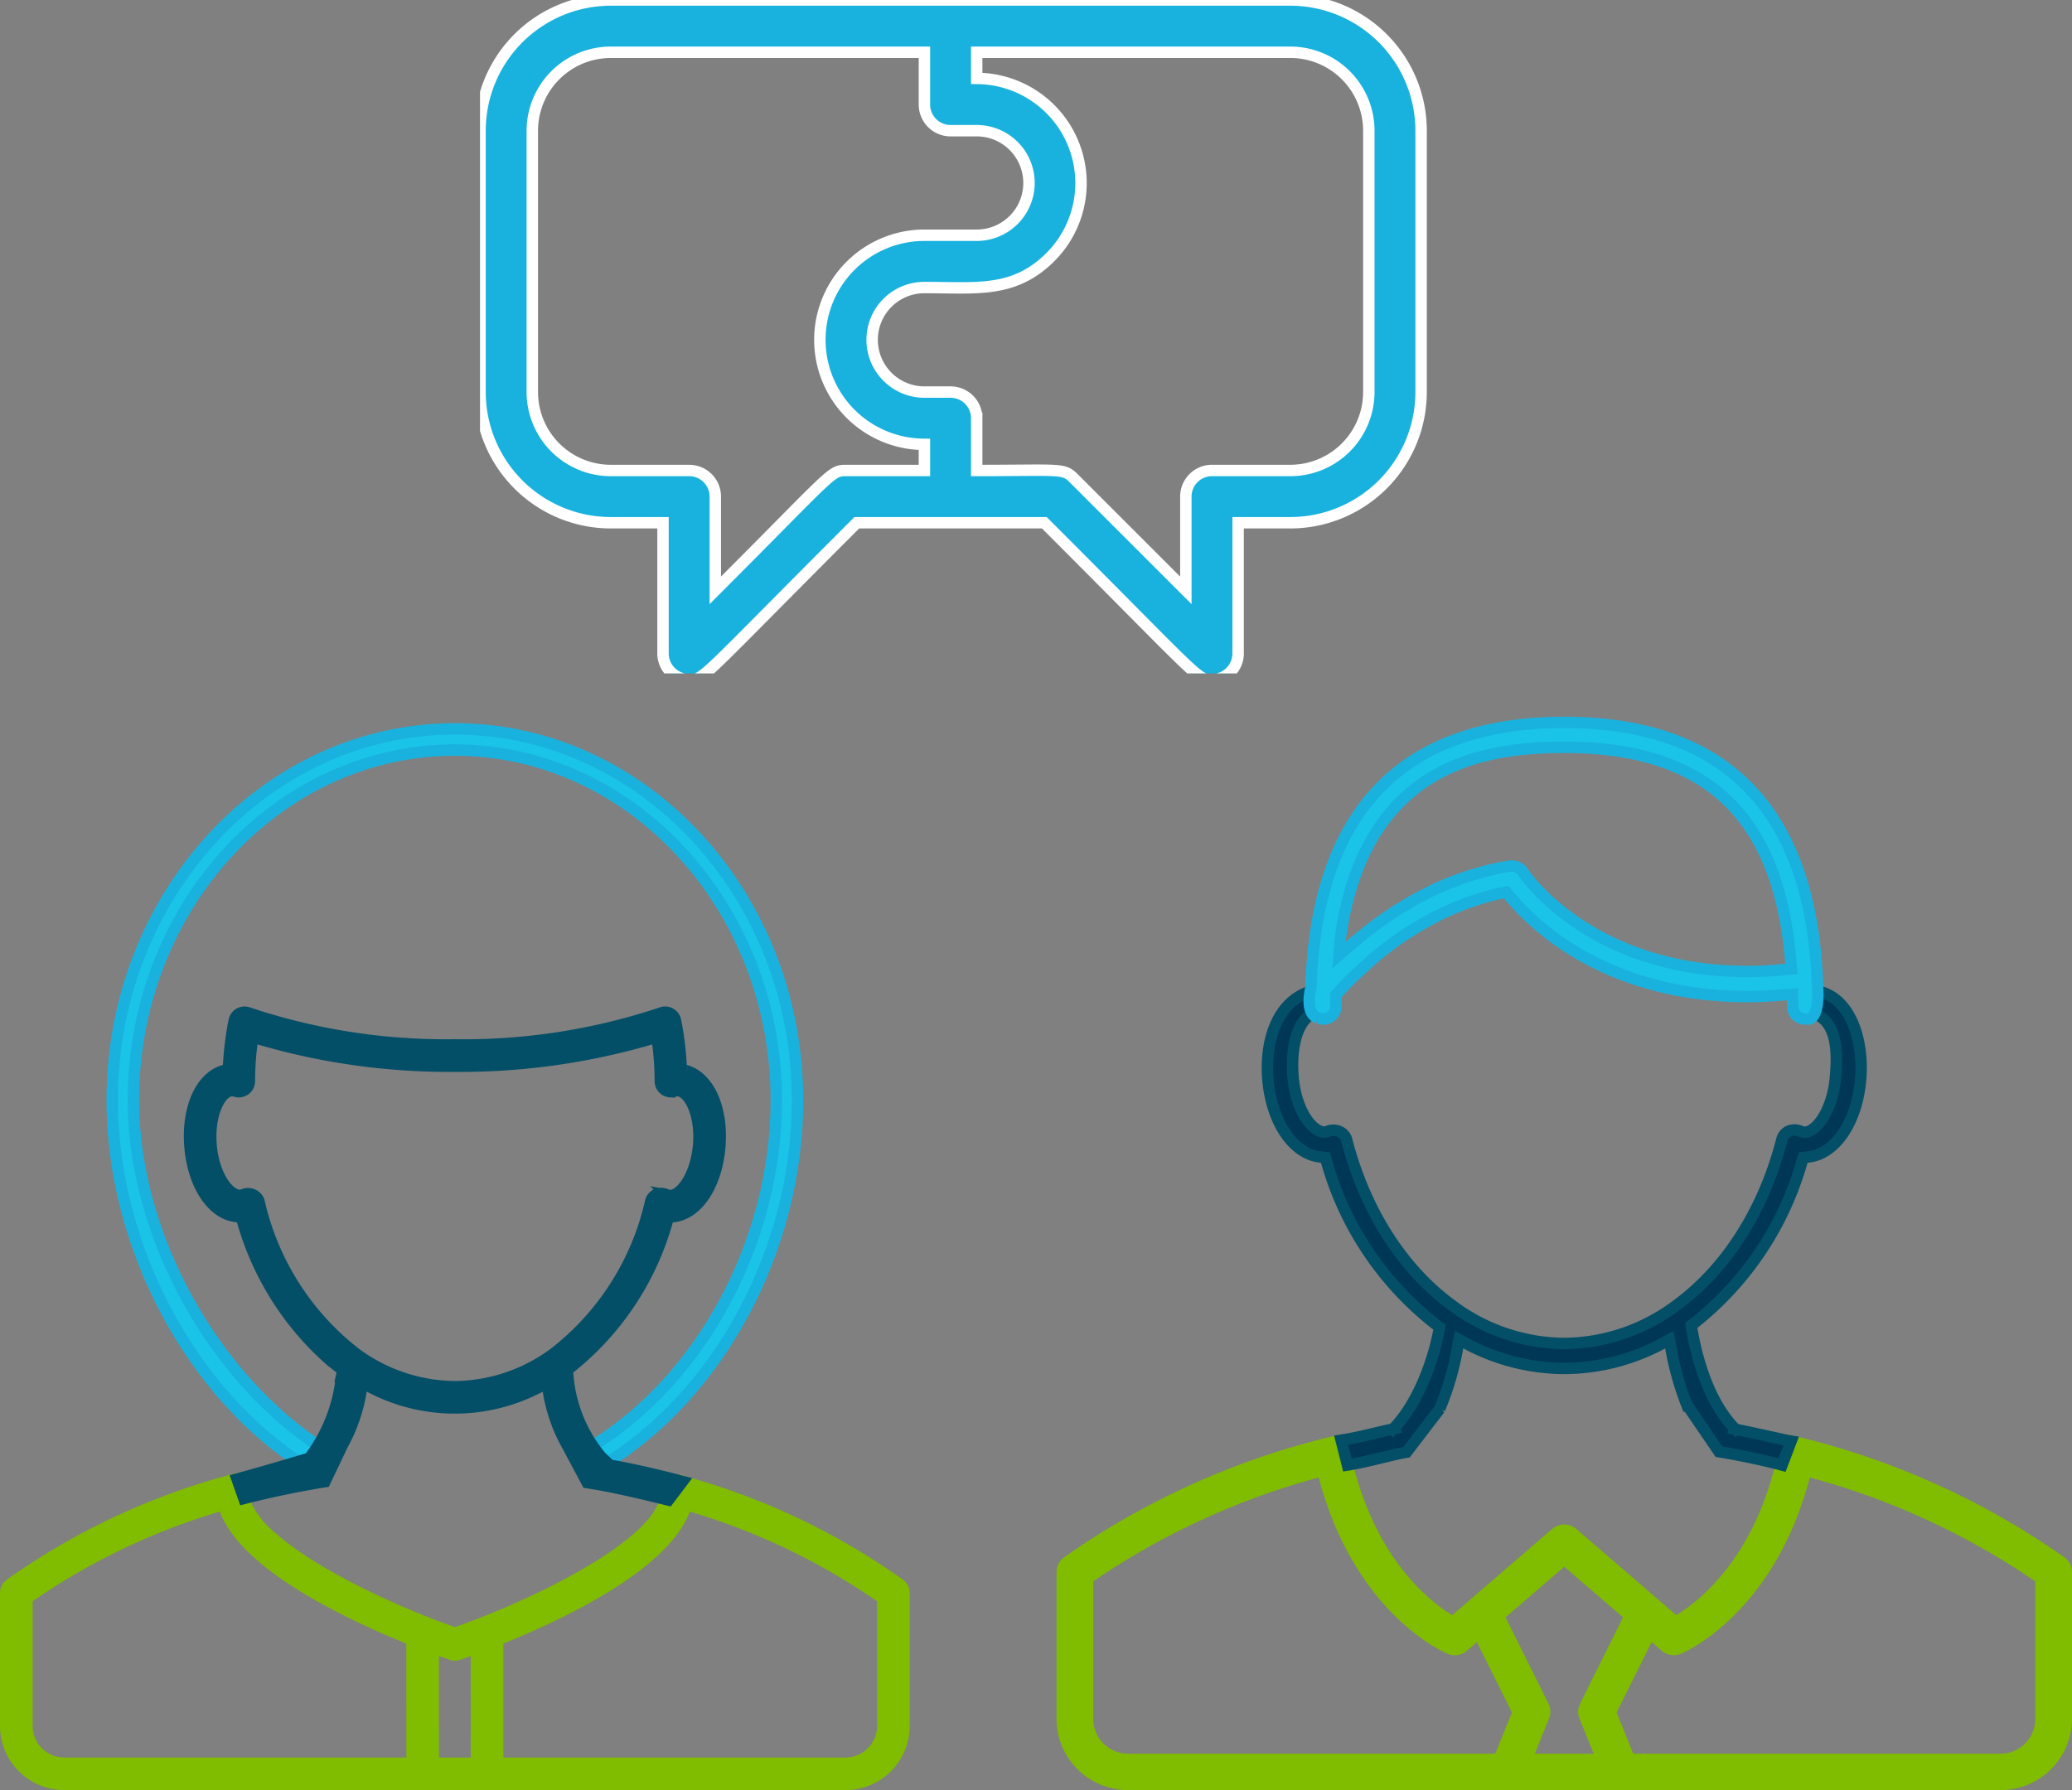 <svg xmlns="http://www.w3.org/2000/svg" xmlns:xlink="http://www.w3.org/1999/xlink" width="181.514" height="156.835" viewBox="0 0 181.514 156.835">
  <rect x="0" y="0" width="181.514" height="156.835" fill="#808080" stroke="none"/>
  <defs>
    <clipPath id="clip-path">
      <rect id="Rectángulo_654" data-name="Rectángulo 654" width="83" height="59" transform="translate(0 0.001)" fill="#19b2de" stroke="#fff" stroke-width="1"/>
    </clipPath>
  </defs>
  <g id="icono_lenguaje_inclusivo" transform="translate(-1057.948 -3510.896)">
    <g id="Grupo_3895" data-name="Grupo 3895" transform="translate(1100 3510.896)">
      <g id="Grupo_3894" data-name="Grupo 3894" transform="translate(0 0)" clip-path="url(#clip-path)">
        <path id="Trazado_2592" data-name="Trazado 2592" d="M64.122,59.542a2.289,2.289,0,0,0,2.29-2.29V45.8h4.58a11.463,11.463,0,0,0,11.45-11.45V11.45A11.463,11.463,0,0,0,70.992,0H11.45A11.463,11.463,0,0,0,0,11.45v22.9A11.463,11.463,0,0,0,11.45,45.8h4.58v11.45a2.289,2.289,0,0,0,2.29,2.29c1.351,0,.744.2,14.689-13.74H49.434c13.972,13.972,13.351,13.74,14.689,13.74M32.061,41.221c-1.344,0-1.09.142-11.45,10.5V43.511a2.288,2.288,0,0,0-2.29-2.29H11.45a6.879,6.879,0,0,1-6.87-6.87V11.45a6.879,6.879,0,0,1,6.87-6.87H38.931V9.16a2.288,2.288,0,0,0,2.29,2.29h2.29a4.58,4.58,0,0,1,0,9.16h-4.58a9.16,9.16,0,1,0,0,18.321v2.29Zm29.771,2.29v8.212L52,41.892c-.9-.9-1.173-.671-8.489-.671v-4.58a2.288,2.288,0,0,0-2.29-2.29h-2.29a4.58,4.58,0,0,1,0-9.16c4.566,0,7.85.522,11.054-2.686A9.172,9.172,0,0,0,43.511,6.87V4.58H70.992a6.879,6.879,0,0,1,6.87,6.87v22.9a6.879,6.879,0,0,1-6.87,6.87h-6.87a2.288,2.288,0,0,0-2.29,2.29" transform="translate(0 0)" fill="#19b2de" stroke="#fff" stroke-width="1"/>
      </g>
    </g>
    <g id="Grupo_3898" data-name="Grupo 3898" transform="translate(1058.448 3574.756)">
      <path id="Trazado_2577" data-name="Trazado 2577" d="M7.068,3.832c0-17.946-13.466-32.545-30.019-32.545s-30.018,14.6-30.018,32.545c0,12.814,7,25.855,17.023,32.107l1.362-1.631c-9.391-6.05-16.528-18.531-16.528-30.476,0-16.922,12.632-30.688,28.16-30.688S5.211-13.091,5.211,3.832c0,12.372-6.589,24.58-16.419,30.478l1.023,1.629C.145,29.793,7.068,16.929,7.068,3.832" transform="translate(62.297 28.713)" fill="#1ac3e8" stroke="#19b2de" stroke-width="1"/>
      <path id="Trazado_2578" data-name="Trazado 2578" d="M6.988.029,6.93.006l-1.8,2.38C3.4,6.061-5.378,10.591-12.794,13.225l-.224.082-.224-.083C-18.119,11.5-25.172,8.3-28.988,4.975a8.8,8.8,0,0,1-2.248-2.7l-.876-2.489c-.138.035-.277.071-.414.109a1.3,1.3,0,0,0-.39.1A60.491,60.491,0,0,0-51.979,9.021a.931.931,0,0,0-.385.751V21.434a5.122,5.122,0,0,0,5.117,5.115H21.211a5.12,5.12,0,0,0,5.115-5.115V9.772a.937.937,0,0,0-.382-.751A59.98,59.98,0,0,0,6.988.029M-16.767,24.694H-47.246a3.263,3.263,0,0,1-3.259-3.26V10.248l.281-.2A58.012,58.012,0,0,1-33.9,2.218l.587-.18.227.57c1.921,4.823,10.788,9.026,15.9,11.1l.415.17Zm5.641,0h-3.783V14.6l1.59.561a.92.92,0,0,0,.6,0l1.591-.56Zm35.595-3.26a3.262,3.262,0,0,1-3.258,3.26H-9.268V13.879l.414-.17c5.114-2.075,13.98-6.279,15.9-11.1l.227-.57.588.18a58.09,58.09,0,0,1,16.323,7.83l.282.2Z" transform="translate(52.364 65.926)" fill="#80bc00" stroke="#80bc00" stroke-width="1"/>
      <path id="Trazado_2579" data-name="Trazado 2579" d="M5.124.6h0L4.678.467,4.652,0a27.19,27.19,0,0,0-.478-3.782.929.929,0,0,0-.455-.629.923.923,0,0,0-.772-.063A54.567,54.567,0,0,1-15.161-1.663a54.506,54.506,0,0,1-18.1-2.809.928.928,0,0,0-.774.063.924.924,0,0,0-.453.627A27.455,27.455,0,0,0-34.969,0L-35,.467-35.44.6c-2.015.612-3.213,3.38-2.915,6.729.3,3.333,1.962,5.819,4.048,6.042l.44.045.128.424a25.47,25.47,0,0,0,7.782,12.231l.807.622c.12.1.17.243.067.68a14.334,14.334,0,0,1-2.777,7.113l-.053.067-.082.024c-.04.012-3.807,1.139-6.245,1.8l.6,1.7c2.448-.632,5.1-1.16,7.1-1.473L-25,33.372a14.458,14.458,0,0,0,1.59-4.524l.154-.884.8.406a15.889,15.889,0,0,0,14.57.007l.8-.4.154.88A14.364,14.364,0,0,0-5.433,33.2l.706,1.258h-.029l1.191,2.231c2.217.326,5.049,1.014,7.12,1.526l1.232-1.629C2.816,36.069.34,35.488-1.5,35.171l-.079-.014-.765-.725a12.73,12.73,0,0,1-2.932-7.274L-5.3,26.8l.289-.221a25.046,25.046,0,0,0,8.44-12.731l.127-.424.44-.045c2.086-.221,3.751-2.707,4.048-6.041.3-3.352-.9-6.119-2.915-6.73M6.191,7.17c-.231,2.573-1.5,4.366-2.5,4.366l-.254-.045a1.091,1.091,0,0,0-.935-.053A.925.925,0,0,0,2,12.05,23.279,23.279,0,0,1-6.432,25.335a14.82,14.82,0,0,1-8.729,2.951A14.822,14.822,0,0,1-23.9,25.328a23.334,23.334,0,0,1-8.416-13.277.984.984,0,0,0-.56-.6,1.086,1.086,0,0,0-.848.018l-.228.059h-.006c-1.056,0-2.322-1.791-2.551-4.359-.237-2.631.738-4.716,1.768-4.824a1.13,1.13,0,0,1,.372.05.938.938,0,0,0,.834-.137.932.932,0,0,0,.377-.747,25.691,25.691,0,0,1,.188-3.08l.1-.791.763.235A59.292,59.292,0,0,0-15.161.2,59.334,59.334,0,0,0,1.79-2.126l.763-.235.1.791a25.742,25.742,0,0,1,.188,3.082.932.932,0,0,0,.377.747.963.963,0,0,0,.529.179l.022-.164.651.074c1.031.116,2.01,2.2,1.775,4.823" transform="translate(54.505 29.351)" fill="#034f67" stroke="#034f67" stroke-width="1"/>
    </g>
    <g id="Grupo_3899" data-name="Grupo 3899" transform="translate(1151 3574.189)">
      <path id="Trazado_2580" data-name="Trazado 2580" d="M10.3,1.256A67.943,67.943,0,0,0-13.345-9.337L-14.4-6.568c-2.173,8.126-6.767,11.69-8.641,12.844l-.417.257-9.035-7.789a1.126,1.126,0,0,0-1.461,0l-9.036,7.789-.417-.257c-1.876-1.16-6.473-4.738-8.663-12.909l-.7-2.78A67.993,67.993,0,0,0-76.746,1.256a1.091,1.091,0,0,0-.457.882V15.024a5.757,5.757,0,0,0,5.781,5.719h76.4a5.758,5.758,0,0,0,5.783-5.719V2.138a1.091,1.091,0,0,0-.457-.882m-49.228,17.3h-32.5a3.553,3.553,0,0,1-3.562-3.535V2.694l.288-.2A65.451,65.451,0,0,1-55.033-6.578l.652-.182.177.653c3.1,11.559,10.64,14.816,10.958,14.949a1.107,1.107,0,0,0,1.16-.184l1.37-1.182,3.456,6.946Zm2.385,0,1.523-3.783a1.072,1.072,0,0,0-.037-.881l-3.932-7.909,5.765-4.969,5.765,4.969L-31.39,13.9a1.078,1.078,0,0,0-.035.882l1.522,3.782ZM8.54,15.024a3.553,3.553,0,0,1-3.564,3.535H-27.517l-1.665-4.138,3.455-6.946,1.366,1.181a1.141,1.141,0,0,0,1.164.185c.321-.134,7.869-3.414,10.958-14.948l.176-.654.652.181A65.459,65.459,0,0,1,8.252,2.495l.288.2Z" transform="translate(77.203 72.299)" fill="#80bc00" stroke="#80bc00" stroke-width="1"/>
      <path id="Trazado_2581" data-name="Trazado 2581" d="M6.118.919C6.427-2.5,5.257-6.4,2.244-6.889c-.032,1.118-.017,1.56-.3,1.94C4.173-4.238,4.092-1.3,3.909.728,3.657,3.534,2.276,5.49,1.2,5.49L.924,5.443A1.291,1.291,0,0,0-.171,5.392a1.1,1.1,0,0,0-.6.723c-1.6,6.243-4.932,11.443-9.38,14.641A16.571,16.571,0,0,1-19.841,24a16.577,16.577,0,0,1-9.707-3.253c-4.441-3.2-7.767-8.4-9.368-14.633a1.147,1.147,0,0,0-.662-.705,1.285,1.285,0,0,0-1.017.019l-.227.056h0c-1.14,0-2.517-1.953-2.769-4.756-.2-2.228.155-4.822,1.721-5.665a3.2,3.2,0,0,1-.279-1.893C-45.258-5.768-46.07-2.041-45.8.919c.335,3.718,2.22,6.488,4.583,6.737l.441.048.131.422a27.5,27.5,0,0,0,9.742,14.344l.136.1-.029.165c-.459,2.554-1.755,6.34-3.9,8.612l-.018.019.027.092-.147.036-.044.046-.029-.027-.151.033c-1,.194-2.669.67-4.33.928l.552,2.178c1.836-.292,3.8-.892,5.178-1.127l2.9-3.786a24.765,24.765,0,0,0,1.629-5.725l.071-.359.32.177a18.326,18.326,0,0,0,8.9,2.353,18.28,18.28,0,0,0,8.884-2.345l.322-.177.07.36a25.769,25.769,0,0,0,1.514,5.5l.06.007,2.7,3.951c1.486.247,3.612.657,5.526,1.169l.8-2.1-.564-.1c-1.335-.3-3.353-.74-4.216-.91l-.073-.014-.012.011-.018-.017-.143-.028.014-.109-.036-.039c-2.5-2.655-3.406-7.014-3.679-8.766l-.026-.159.13-.1A27.613,27.613,0,0,0,.965,8.128l.13-.423.441-.048C3.9,7.408,5.783,4.638,6.118.919" transform="translate(63.823 30.414)" fill="#003757" stroke="#034f67" stroke-width="1"/>
      <path id="Trazado_2582" data-name="Trazado 2582" d="M.342,2.739c.141-.152.245-.264.363-.387l.544-.55L2.968.226c.124-.105.248-.207.374-.308l.491-.4c.222-.177.453-.349.688-.524l.264-.2c.333-.241.672-.479,1.027-.715l.313-.2c.27-.173.535-.34.808-.5.1-.061.2-.121.311-.182l.06-.034c.317-.182.57-.325.829-.464l.5-.256c.26-.133.521-.258.79-.381.168-.08.349-.161.53-.241.28-.12.563-.237.851-.347l.134-.051c.129-.053.265-.105.4-.155.315-.112.642-.216.966-.317l.164-.052c.1-.035.214-.069.325-.1.527-.151,1.02-.274,1.506-.376l.4-.082.258.313c2.19,2.659,8.6,8.841,20.888,8.841.66,0,1.379-.026,2.265-.082l1.676-.119L39.79,4.37a1.092,1.092,0,0,0,.45.877,1.151,1.151,0,0,0,.677.215h.342l.186-.1c-.02,0,.683-.334.534-2.649V2.7L41.951,2c-.677-14.943-8.136-22.523-22.17-22.523-14.237,0-21.7,7.811-22.189,23.214l-.016.091c-.151.653-.393,2.215.622,2.6h0a.654.654,0,0,1,.138.037,1.134,1.134,0,0,0,.985-.171A1.093,1.093,0,0,0-.229,4.37c0-.257,0-.51.008-.762l0-.247.165-.185c.088-.1.194-.22.321-.356ZM.189-1.8c2.163-14.83,12.217-16.543,19.592-16.543,12.472,0,18.779,5.959,19.844,18.754l.056.668-1.708.144c-.826.05-1.5.075-2.129.075-13.737,0-19.468-8.383-19.7-8.74a1.01,1.01,0,0,0-.185-.213l-.085-.057a1.153,1.153,0,0,0-.184-.12l-.057-.02A1.472,1.472,0,0,0,15.4-7.92l-.211-.025a1.073,1.073,0,0,0-.159.009c-.621.094-1.285.229-2.028.41-.119.029-.236.065-.351.1l-.286.082c-.44.121-.874.247-1.3.392-.194.066-.379.134-.564.2-.525.2-.9.346-1.274.507-.238.1-.465.2-.691.3Q8-5.684,7.475-5.415l-.3.159c-.105.053-.21.108-.312.162-.37.2-.727.413-1.079.628L5.3-4.185c-.484.306-.959.622-1.411.94l-.161.119q-.6.425-1.127.84l-.423.339c-.252.2-.5.408-.737.609L.059-.15Z" transform="translate(24.2 20.525)" fill="#1ac3e8" stroke="#19b2de" stroke-width="1"/>
    </g>
  </g>
</svg>
